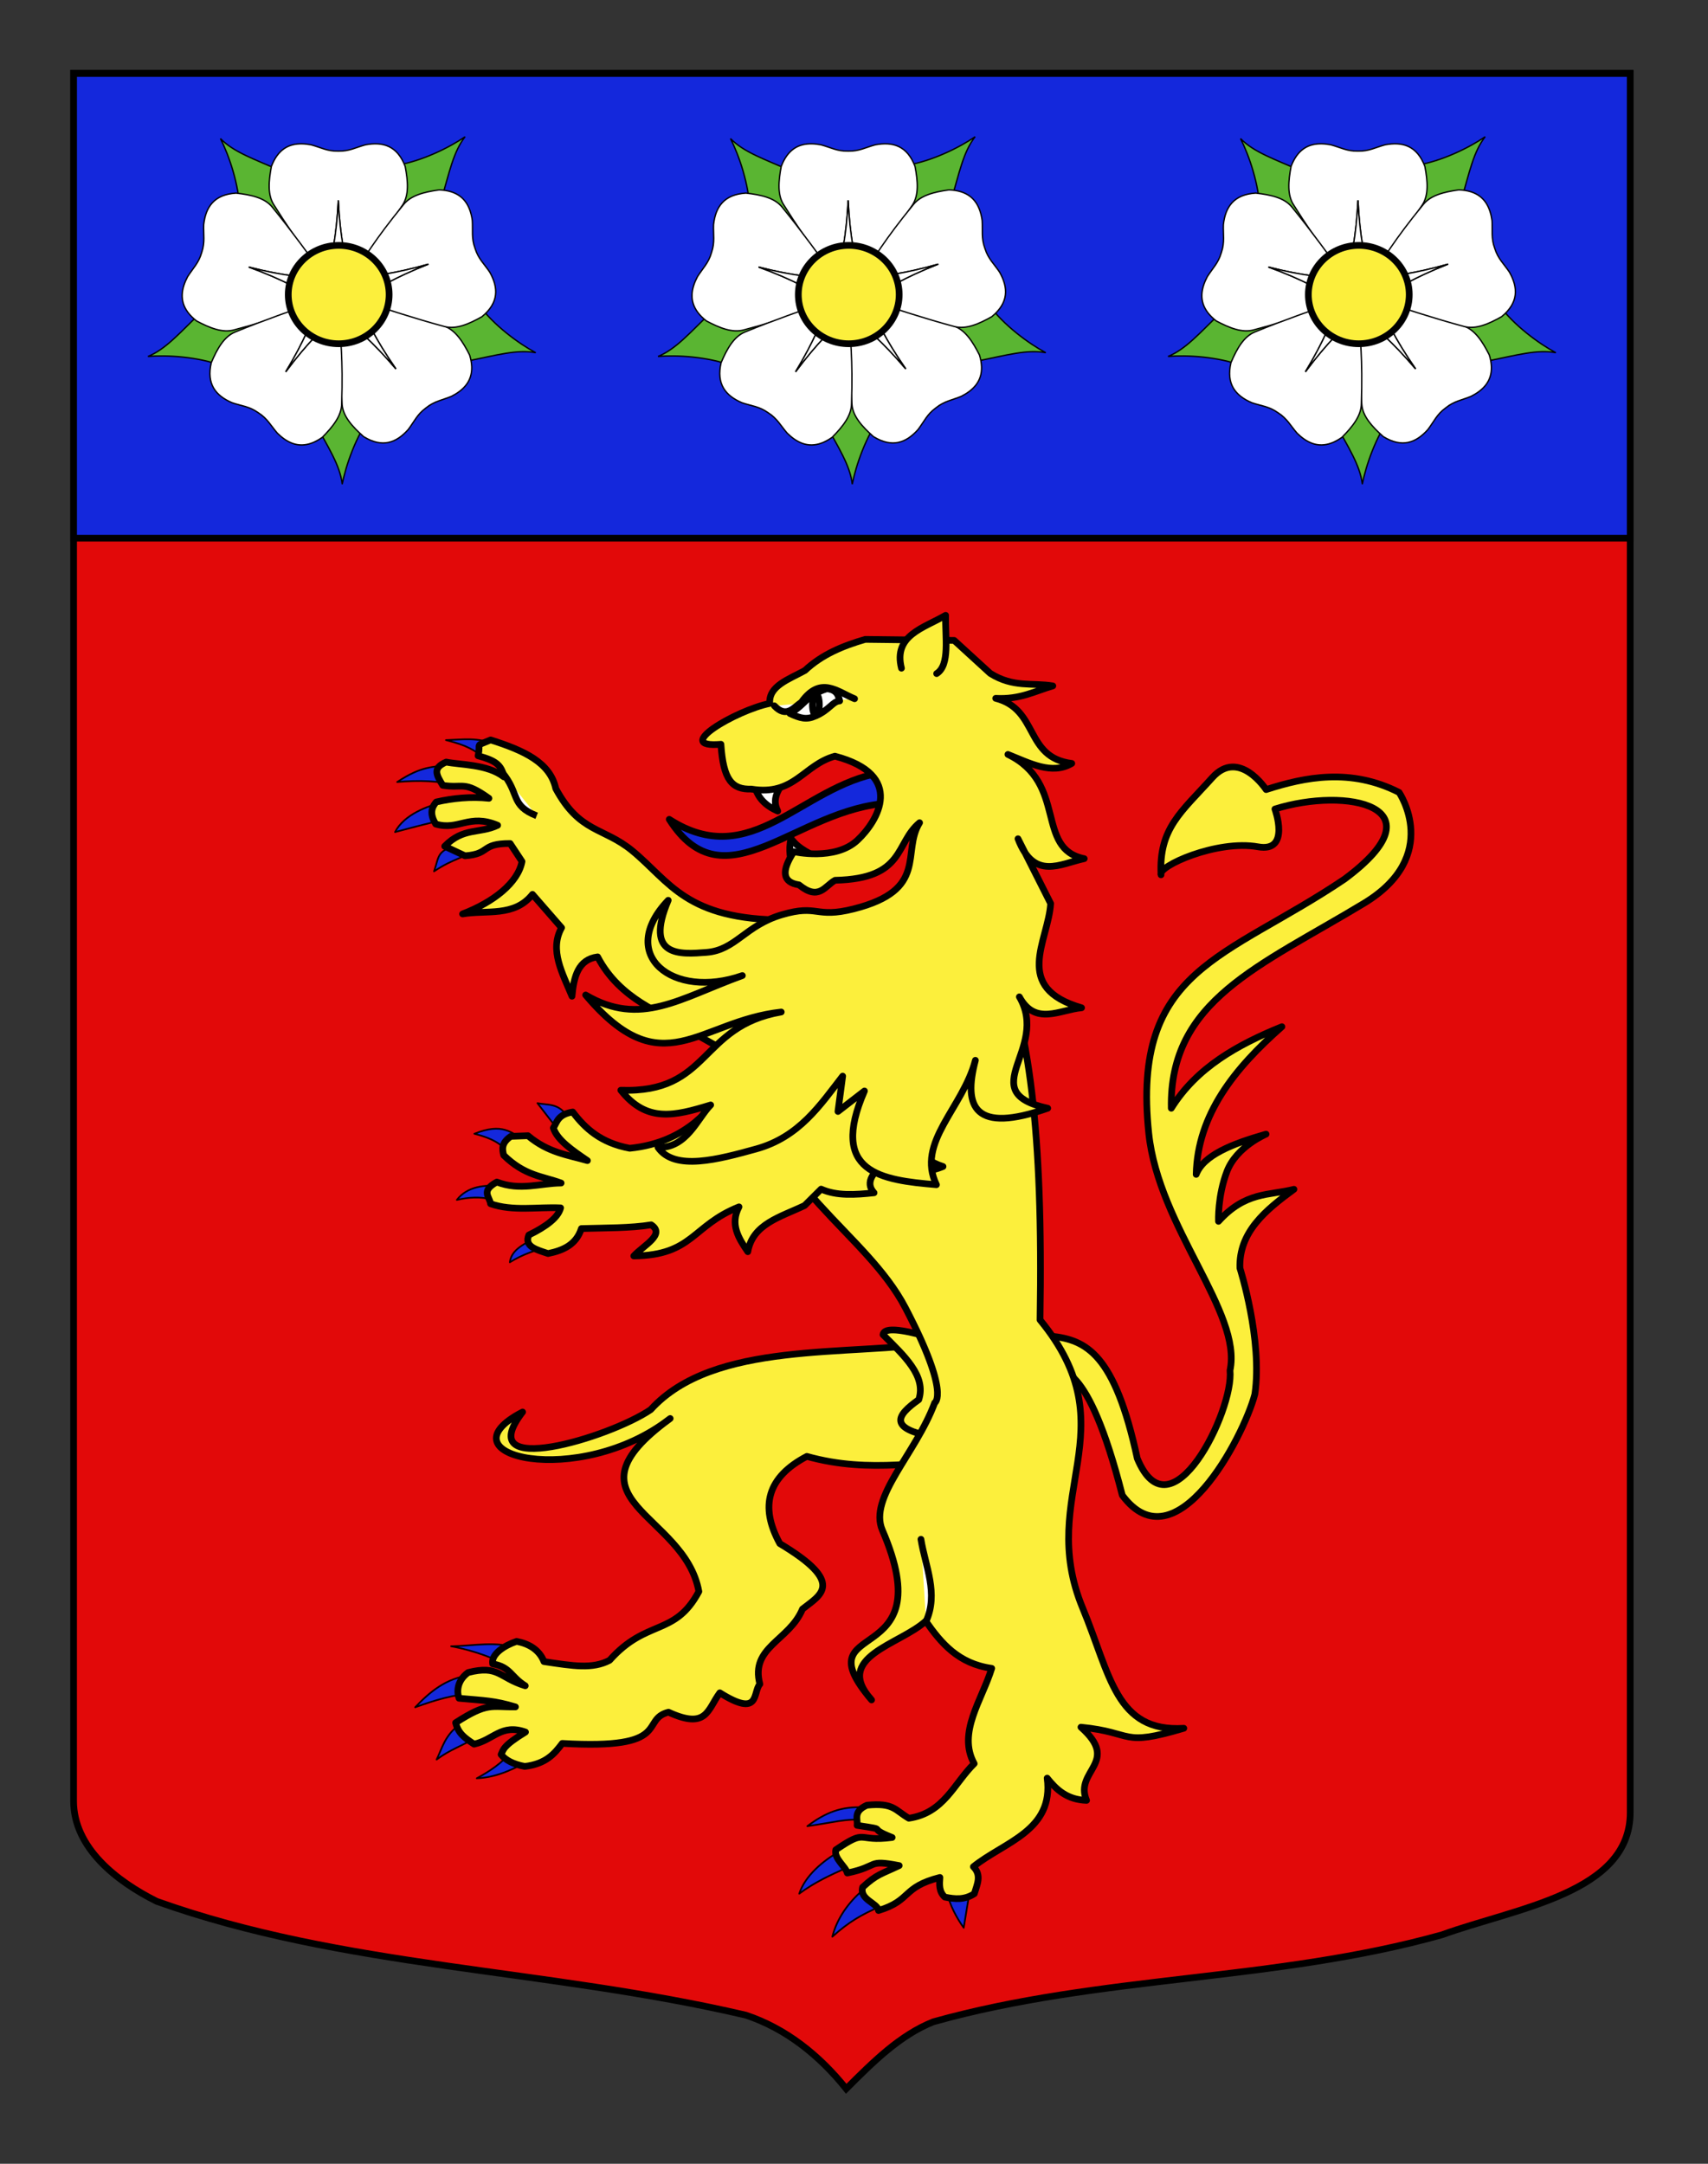 <?xml version="1.0" encoding="utf-8"?>
<!-- Generator: Adobe Illustrator 15.1.0, SVG Export Plug-In . SVG Version: 6.00 Build 0)  -->
<!DOCTYPE svg PUBLIC "-//W3C//DTD SVG 1.1//EN" "http://www.w3.org/Graphics/SVG/1.1/DTD/svg11.dtd">
<svg version="1.1" id="Layer_1" xmlns="http://www.w3.org/2000/svg" xmlns:xlink="http://www.w3.org/1999/xlink" x="0px" y="0px"
	 width="255.118px" height="323.148px" viewBox="0 0 255.118 323.148" enable-background="new 0 0 255.118 323.148"
	 xml:space="preserve">
<rect x="0" y="0" width="255.118" height="323.148" fill="#333333" stroke="none"/>
<g id="Calque_2">
	<path fill="#E20909" stroke="#000000" d="M10.994,10.948c78,0,154.504,0,232.504,0c0,135.583,0,149.083,0,259.753
		c0,12.043-17.101,14.25-28.102,18.25c-25,7-51,6-76,12.999c-5,2-9,6-13,10c-4-5-9-9-15-11c-30-6.999-60-6.999-88-16.999
		c-6-3-12.406-8-12.406-15C10.994,245.409,10.994,147.323,10.994,10.948z"/>
	<rect x="10.994" y="10.977" fill="#1428DC" stroke="#000000" width="232.504" height="69.396"/>
	<g>
		<g>
			<g id="g20172" transform="matrix(0.202,0,0,0.202,3.622,3.232)">
				<path id="path20174" fill="#5AB532" stroke="#000000" d="M1132.518,244.765c-12.042-6.396-31.124-20.116-42.489-35.813
					l-52.018,1.547l-5.289,16.152l47.889,24.568C1104.183,246.437,1118.754,242.188,1132.518,244.765z"/>
				<path id="path20176" fill="#5AB532" stroke="#000000" d="M989.41,341.979c2.562-13.396,10.036-35.673,21.682-51.167
					l-16.838-49.243l-16.993-0.285l-9.335,53.009C979.461,315.409,987.815,328.066,989.41,341.979z"/>
				<path id="path20178" fill="#5AB532" stroke="#000000" d="M845.762,247.549c13.589-1.156,37.06,0.034,55.117,7.063l42.871-29.509
					l-4.312-16.442l-53.56,5.323C868.667,230.793,858.723,242.256,845.762,247.549z"/>
				<path id="path20180" fill="#5AB532" stroke="#000000" d="M1080.277,85.085c-11.23,7.735-32.202,18.342-51.375,21.179
					l-22.606,46.874l11.888,12.144l43.886-31.167C1068.689,110.988,1071.643,96.103,1080.277,85.085z"/>
				<path id="path20182" fill="#5AB532" stroke="#000000" d="M899.356,86.449c6.198,12.154,13.971,34.324,14.276,53.705
					l43.509,28.557l13.599-10.201l-25.158-47.59C923.523,101.329,909.15,96.456,899.356,86.449z"/>
			</g>
			<g id="g20184" transform="matrix(0.202,0,0,0.202,3.622,3.232)">
				<g id="g20186" transform="matrix(0.32,0.947,-0.947,0.32,688.938,-180.564)">
					<g id="g20188">
						<path id="path20190" fill="#FFFFFF" stroke="#000000" d="M343.226-169.266c-3.191,9.173-1.568,18.081,8.697,26.514
							c9.687,5.462,19.184,9.6,27.788,7.272c33.023-7.845,45.972-13.502,64.352-19.753c-14.824-8.351-26.699-16.232-52.537-26.375
							c26.692,7.615,40.909,8.551,57.766,10.9c-12.863-18.446-25.549-37.066-39.183-54.736c-5.429-7.07-15.493-9.542-26.51-11.07
							c-16.339,0.587-22.708,9.697-24.538,22.663c-0.458,7.275,0.746,13.06-1.973,20.429l-0.003,0.009l-0.105,0.312l0,0
							c-2.307,7.507-6.776,11.386-10.825,17.448C344.951-173.511,343.961-171.381,343.226-169.266z"/>
						<path id="path20192" fill="#FFFFFF" stroke="#000000" d="M391.531-181.607c25.838,10.144,37.708,18.023,52.537,26.375
							c-0.07,0.027-0.141,0.054-0.21,0.077l0.339,0.099l5.228-15.471l-0.61-0.247C432.164-173.073,417.963-174.069,391.531-181.607z
							"/>
						<path id="path20194" fill="#FFFFFF" stroke="#000000" d="M414.596-53.238c7.818,5.754,16.81,6.838,27.898-0.484
							c8.073-7.641,14.834-15.496,15.154-24.4c2.254-33.872,0.67-47.909,0.126-67.321c-12.361,11.694-23.397,20.721-40.709,42.417
							c15.152-23.262,20.247-36.574,27.465-51.985c-21.419,6.847-42.956,13.47-63.869,21.284
							c-8.358,3.095-13.683,11.981-18.402,22.052c-4.254,15.79,2.559,24.562,14.412,30.139c6.819,2.579,12.702,3.138,18.931,7.917
							l0.014,0.005l0.267,0.192l-0.008,0.008c6.493,4.419,8.886,9.841,13.485,15.487C411.041-56.144,412.79-54.568,414.596-53.238z"
							/>
						<path id="path20196" fill="#FFFFFF" stroke="#000000" d="M417.064-103.025c17.317-21.694,28.352-30.718,40.709-42.417
							c0.004,0.078,0.01,0.151,0.01,0.228l0.192-0.297l-13.237-9.56l-0.418,0.512C437.203-139.339,432.068-126.062,417.064-103.025z
							"/>
						<path id="path20198" fill="#FFFFFF" stroke="#000000" d="M554.097-221.306c-3.061-9.214-9.777-15.285-23.057-15.715
							c-11.008,1.572-21.062,4.084-26.463,11.174c-21.394,26.348-28.215,38.725-38.981,54.881
							c16.845-2.417,31.068-3.403,57.728-11.112c-25.799,10.235-37.643,18.164-52.44,26.574
							c21.444,6.776,42.845,13.813,64.428,19.514c8.616,2.289,18.094-1.887,27.761-7.388c12.597-10.43,12.097-21.529,5.64-32.927
							c-4.068-6.039-8.55-9.9-10.886-17.395l-0.006-0.012l-0.1-0.309l-0.009-0.003c-2.745-7.357-1.571-13.155-2.052-20.431
							C555.312-216.885,554.802-219.18,554.097-221.306z"/>
						<path id="path20200" fill="#FFFFFF" stroke="#000000" d="M523.321-182.085c-26.661,7.714-40.88,8.701-57.725,11.118
							c0.042-0.062,0.078-0.126,0.125-0.188l-0.329,0.129l5.286,15.452l0.638-0.182
							C485.913-164.071,497.778-171.942,523.321-182.085z"/>
						<path id="path20202" fill="#FFFFFF" stroke="#000000" d="M546.232-87.436c7.761-5.828,11.392-14.128,7.569-26.855
							c-4.986-9.936-10.567-18.67-19.008-21.537c-31.78-11.902-45.682-14.435-64.421-19.507
							c7.64,15.206,13.099,28.364,28.888,51.196c-17.911-21.203-29.189-29.917-41.862-41.266
							c0.379,22.484,0.522,45.015,1.976,67.291c0.561,8.895,7.546,16.557,15.833,23.97c13.89,8.623,24.249,4.621,33.01-5.119
							c4.433-5.779,6.663-11.261,13.032-15.855l0.008-0.008l0.256-0.199l0.009,0.003c6.102-4.95,11.971-5.676,18.715-8.449
							C542.432-84.873,544.441-86.092,546.232-87.436z"/>
						<path id="path20204" fill="#FFFFFF" stroke="#000000" d="M499.26-104.139c-15.789-22.833-21.248-35.99-28.888-51.196
							c0.066,0.017,0.142,0.033,0.211,0.056l-0.23-0.271l-12.966,9.922l0.375,0.55C470.294-133.884,481.528-125.133,499.26-104.139z
							"/>
						<path id="path20206" fill="#FFFFFF" stroke="#000000" d="M430.432-271.486c-9.71-0.092-17.629,4.3-22.332,16.724
							c-2.073,10.924-2.95,21.252,2.003,28.656c18.003,28.77,27.503,39.226,39.306,54.645c3.17-16.723,6.833-30.493,8.17-58.219
							c1.337,27.727,4.997,41.496,8.17,58.219c13.362-18.086,26.94-36.068,39.319-54.644c4.962-7.407,4.073-17.734,2.001-28.65
							c-5.793-15.296-16.454-18.419-29.322-15.99c-7.037,1.888-12.135,4.881-19.988,4.667l-0.014-0.005l-0.327,0.002l0,0
							c-7.85,0.216-12.957-2.776-19.996-4.674C435.003-271.211,432.676-271.467,430.432-271.486z"/>
						<path id="path20208" fill="#FFFFFF" stroke="#000000" d="M457.583-229.679c-1.336,27.727-4.999,41.497-8.17,58.219
							c-0.046-0.062-0.094-0.114-0.14-0.175l0.025,0.35l16.323,0.004l0.039-0.66C462.511-188.446,458.909-202.221,457.583-229.679z"
							/>
					</g>
				</g>
			</g>
			<path id="path20210" fill="#FCEF3C" stroke="#000000" d="M210.493,43.995c0.002,4.056-3.371,7.343-7.533,7.343
				c-4.16,0-7.533-3.288-7.533-7.343c0-4.057,3.373-7.345,7.533-7.345C207.122,36.651,210.495,39.939,210.493,43.995L210.493,43.995
				z"/>
		</g>
		<g>
			<g id="g20172_1_" transform="matrix(0.202,0,0,0.202,3.622,3.232)">
				<path id="path20174_1_" fill="#5AB532" stroke="#000000" d="M755.369,244.765c-12.037-6.396-31.124-20.116-42.484-35.813
					l-52.018,1.547l-5.289,16.152l47.889,24.568C727.04,246.438,741.61,242.193,755.369,244.765z"/>
				<path id="path20176_1_" fill="#5AB532" stroke="#000000" d="M612.267,341.984c2.562-13.396,10.036-35.673,21.682-51.167
					l-16.838-49.243l-16.993-0.285l-9.335,53.009C602.318,315.41,610.671,328.066,612.267,341.984z"/>
				<path id="path20178_1_" fill="#5AB532" stroke="#000000" d="M468.618,247.55c13.589-1.156,37.06,0.034,55.117,7.063
					l42.871-29.509l-4.312-16.442l-53.56,5.323C491.523,230.794,481.579,242.256,468.618,247.55z"/>
				<path id="path20180_1_" fill="#5AB532" stroke="#000000" d="M703.129,85.086c-11.225,7.735-32.197,18.342-51.37,21.179
					l-22.605,46.874l11.883,12.144l43.886-31.167C691.546,110.993,694.495,96.108,703.129,85.086z"/>
				<path id="path20182_1_" fill="#5AB532" stroke="#000000" d="M522.212,86.449c6.198,12.154,13.971,34.324,14.276,53.705
					l43.509,28.557l13.599-10.201l-25.158-47.59C546.379,101.334,532.007,96.456,522.212,86.449z"/>
			</g>
			<g id="g20184_1_" transform="matrix(0.202,0,0,0.202,3.622,3.232)">
				<g id="g20186_1_" transform="matrix(0.32,0.947,-0.947,0.32,688.938,-180.564)">
					<g id="g20188_1_">
						<path id="path20190_1_" fill="#FFFFFF" stroke="#000000" d="M222.499,188.033c-3.192,9.173-1.568,18.08,8.697,26.514
							c9.687,5.462,19.183,9.6,27.788,7.271c33.023-7.845,45.972-13.502,64.352-19.753c-14.829-8.353-26.699-16.232-52.537-26.375
							c26.692,7.615,40.909,8.551,57.766,10.9c-12.863-18.445-25.55-37.061-39.182-54.741c-5.429-7.07-15.496-9.533-26.513-11.061
							c-16.337,0.583-22.705,9.688-24.538,22.663c-0.458,7.275,0.749,13.051-1.971,20.422l-0.005,0.014l-0.105,0.312l0,0
							c-2.307,7.507-6.776,11.386-10.825,17.448C224.229,183.79,223.234,185.919,222.499,188.033z"/>
						<path id="path20192_1_" fill="#FFFFFF" stroke="#000000" d="M270.804,175.692c25.838,10.144,37.708,18.023,52.537,26.375
							c-0.075,0.026-0.141,0.054-0.21,0.077l0.339,0.099l5.228-15.471l-0.61-0.247C311.437,184.227,297.236,183.23,270.804,175.692z
							"/>
						<path id="path20194_1_" fill="#FFFFFF" stroke="#000000" d="M293.869,304.061c7.818,5.754,16.81,6.838,27.898-0.484
							c8.077-7.64,14.834-15.496,15.154-24.4c2.254-33.871,0.67-47.909,0.126-67.323c-12.358,11.7-23.393,20.723-40.709,42.417
							c15.151-23.26,20.246-36.572,27.464-51.983c-21.417,6.842-42.955,13.468-63.868,21.279
							c-8.358,3.095-13.684,11.986-18.399,22.058c-4.258,15.789,2.556,24.559,14.408,30.138c6.814,2.578,12.701,3.141,18.931,7.915
							l0.012,0.009l0.268,0.188l-0.002,0.007c6.493,4.419,8.882,9.839,13.479,15.49
							C290.319,301.157,292.063,302.731,293.869,304.061z"/>
						<path id="path20196_1_" fill="#FFFFFF" stroke="#000000" d="M296.337,254.275c17.317-21.694,28.352-30.718,40.709-42.417
							c0.004,0.078,0.01,0.151,0.01,0.228l0.192-0.295l-13.238-9.558l-0.418,0.512C316.48,217.961,311.341,231.238,296.337,254.275z
							"/>
						<path id="path20198_1_" fill="#FFFFFF" stroke="#000000" d="M433.37,135.993c-3.063-9.21-9.777-15.285-23.058-15.711
							c-11.006,1.568-21.06,4.08-26.463,11.174c-21.395,26.348-28.213,38.72-38.979,54.876c16.849-2.415,31.066-3.398,57.729-11.116
							c-25.802,10.244-37.642,18.164-52.436,26.576c21.438,6.779,42.841,13.812,64.428,19.514c8.61,2.292,18.095-1.887,27.761-7.388
							c12.589-10.422,12.094-21.52,5.637-32.917c-4.069-6.049-8.554-9.902-10.885-17.395l-0.008-0.023l-0.107-0.302l0,0
							c-2.749-7.358-1.568-13.164-2.052-20.431C434.585,140.415,434.075,138.119,433.37,135.993z"/>
						<path id="path20200_1_" fill="#FFFFFF" stroke="#000000" d="M402.599,175.216c-26.663,7.718-40.88,8.701-57.729,11.116
							c0.046-0.061,0.083-0.125,0.125-0.188l-0.328,0.124l5.285,15.454l0.637-0.18C365.186,193.228,377.045,185.36,402.599,175.216z
							"/>
						<path id="path20202_1_" fill="#FFFFFF" stroke="#000000" d="M425.51,269.865c7.761-5.828,11.388-14.13,7.569-26.856
							c-4.986-9.936-10.567-18.67-19.008-21.537c-31.783-11.908-45.682-14.435-64.425-19.508
							c7.644,15.207,13.103,28.365,28.892,51.198c-17.911-21.203-29.189-29.917-41.866-41.268
							c0.383,22.485,0.527,45.017,1.981,67.293c0.562,8.893,7.542,16.553,15.829,23.969c13.89,8.623,24.254,4.623,33.01-5.119
							c4.44-5.784,6.663-11.261,13.032-15.855l0.012-0.006l0.261-0.198l0,0c6.102-4.95,11.975-5.675,18.719-8.448
							C421.705,272.427,423.714,271.207,425.51,269.865z"/>
						<path id="path20204_1_" fill="#FFFFFF" stroke="#000000" d="M378.538,253.162c-15.789-22.833-21.248-35.99-28.892-51.198
							c0.07,0.019,0.142,0.033,0.215,0.057l-0.23-0.272l-12.967,9.922l0.371,0.549C349.567,223.416,360.801,232.166,378.538,253.162
							z"/>
						<path id="path20206_1_" fill="#FFFFFF" stroke="#000000" d="M309.703,85.818c-9.704-0.095-17.629,4.3-22.332,16.724
							c-2.073,10.924-2.95,21.252,2.005,28.651c18.007,28.772,27.507,39.228,39.306,54.645c3.173-16.716,6.838-30.491,8.174-58.217
							c1.336,27.731,4.996,41.501,8.17,58.219c13.356-18.083,26.935-36.07,39.319-54.644c4.958-7.408,4.072-17.729,1.998-28.656
							c-5.791-15.285-16.452-18.408-29.322-15.99c-7.04,1.897-12.139,4.89-19.988,4.667l-0.017,0.005l-0.327,0.002l0,0
							c-7.85,0.216-12.957-2.776-19.996-4.674C314.281,86.089,311.949,85.832,309.703,85.818z"/>
						<path id="path20208_1_" fill="#FFFFFF" stroke="#000000" d="M336.856,127.621c-1.336,27.726-5.001,41.501-8.17,58.219
							c-0.046-0.061-0.094-0.113-0.14-0.175l0.025,0.35l16.323,0.004l0.039-0.66C341.784,168.854,338.18,155.083,336.856,127.621z"
							/>
					</g>
				</g>
			</g>
			<path id="path20210_1_" fill="#FCEF3C" stroke="#000000" d="M134.307,43.995c0.002,4.056-3.371,7.343-7.532,7.343
				s-7.534-3.288-7.533-7.343c-0.001-4.057,3.372-7.345,7.533-7.345C130.936,36.65,134.309,39.939,134.307,43.995L134.307,43.995z"
				/>
		</g>
		<g>
			<g id="g20172_2_" transform="matrix(0.202,0,0,0.202,3.622,3.232)">
				<path id="path20174_2_" fill="#5AB532" stroke="#000000" d="M378.225,244.77c-12.038-6.396-31.124-20.116-42.484-35.813
					l-52.018,1.547l-5.289,16.147l47.889,24.573C349.896,246.438,364.466,242.193,378.225,244.77z"/>
				<path id="path20176_2_" fill="#5AB532" stroke="#000000" d="M235.12,341.984c2.562-13.396,10.036-35.673,21.685-51.167
					l-16.84-49.243l-16.993-0.285l-9.335,53.009C225.171,315.41,233.525,328.071,235.12,341.984z"/>
				<path id="path20178_2_" fill="#5AB532" stroke="#000000" d="M91.472,247.55c13.589-1.156,37.06,0.034,55.117,7.063
					l42.871-29.509l-4.312-16.442l-53.56,5.323C114.377,230.794,104.433,242.261,91.472,247.55z"/>
				<path id="path20180_2_" fill="#5AB532" stroke="#000000" d="M325.985,85.086c-11.225,7.735-32.197,18.342-51.37,21.179
					l-22.606,46.874l11.883,12.144l43.886-31.167C314.402,110.993,317.351,96.108,325.985,85.086z"/>
				<path id="path20182_2_" fill="#5AB532" stroke="#000000" d="M145.066,86.454c6.198,12.149,13.971,34.324,14.276,53.705
					l43.509,28.552l13.599-10.196l-25.158-47.59C169.233,101.334,154.86,96.461,145.066,86.454z"/>
			</g>
			<g id="g20184_2_" transform="matrix(0.202,0,0,0.202,3.622,3.232)">
				<g id="g20186_2_" transform="matrix(0.32,0.947,-0.947,0.32,688.938,-180.564)">
					<g id="g20188_2_">
						<path id="path20190_2_" fill="#FFFFFF" stroke="#000000" d="M101.771,545.335c-3.191,9.171-1.568,18.08,8.697,26.514
							c9.688,5.46,19.189,9.599,27.792,7.273c33.019-7.849,45.972-13.502,64.352-19.753c-14.833-8.354-26.704-16.233-52.537-26.375
							c26.692,7.615,40.909,8.551,57.765,10.902c-12.866-18.449-25.549-37.066-39.181-54.743
							c-5.433-7.071-15.496-9.535-26.517-11.062c-16.333,0.584-22.705,9.688-24.538,22.663c-0.457,7.273,0.749,13.051-1.971,20.422
							l-0.005,0.014l-0.105,0.312l0,0c-2.307,7.508-6.776,11.386-10.825,17.448C103.501,541.092,102.511,543.219,101.771,545.335z"
							/>
						<path id="path20192_2_" fill="#FFFFFF" stroke="#000000" d="M150.076,532.993c25.838,10.144,37.704,18.021,52.537,26.375
							c-0.075,0.026-0.145,0.051-0.214,0.076l0.34,0.097l5.231-15.467l-0.61-0.25C190.71,541.528,176.508,540.531,150.076,532.993z"
							/>
						<path id="path20194_2_" fill="#FFFFFF" stroke="#000000" d="M173.141,661.363c7.818,5.754,16.81,6.838,27.898-0.484
							c8.077-7.64,14.834-15.496,15.154-24.4c2.25-33.873,0.67-47.909,0.126-67.323c-12.362,11.698-23.398,20.724-40.709,42.417
							c15.147-23.262,20.245-36.57,27.463-51.981c-21.417,6.84-42.953,13.463-63.872,21.275c-8.354,3.097-13.68,11.988-18.394,22.06
							c-4.263,15.787,2.557,24.554,14.408,30.138c6.814,2.578,12.701,3.141,18.931,7.915l0.012,0.009l0.268,0.188l-0.002,0.005
							c6.492,4.421,8.882,9.839,13.478,15.492C169.591,658.459,171.335,660.033,173.141,661.363z"/>
						<path id="path20196_2_" fill="#FFFFFF" stroke="#000000" d="M175.609,611.576c17.317-21.694,28.352-30.718,40.709-42.417
							c0.004,0.078,0.01,0.151,0.01,0.228l0.192-0.297l-13.237-9.56l-0.418,0.512C195.752,575.263,190.614,588.539,175.609,611.576z
							"/>
						<path id="path20198_2_" fill="#FFFFFF" stroke="#000000" d="M312.643,493.292c-3.063-9.21-9.777-15.285-23.058-15.711
							c-11.006,1.568-21.06,4.08-26.463,11.174c-21.395,26.348-28.213,38.72-38.98,54.879c16.85-2.417,31.067-3.4,57.73-11.119
							c-25.802,10.244-37.643,18.166-52.437,26.578c21.438,6.779,42.841,13.812,64.424,19.513c8.615,2.293,18.099-1.886,27.761-7.39
							c12.594-10.421,12.094-21.52,5.637-32.917c-4.065-6.048-8.554-9.902-10.881-17.393l-0.012-0.025l-0.107-0.302l0,0
							c-2.745-7.357-1.568-13.165-2.047-20.43C313.859,497.712,313.348,495.418,312.643,493.292z"/>
						<path id="path20200_2_" fill="#FFFFFF" stroke="#000000" d="M281.872,532.515c-26.663,7.718-40.88,8.701-57.73,11.119
							c0.046-0.061,0.083-0.125,0.125-0.188l-0.329,0.129l5.287,15.449l0.637-0.178C244.458,550.53,256.322,542.661,281.872,532.515
							z"/>
						<path id="path20202_2_" fill="#FFFFFF" stroke="#000000" d="M304.782,627.166c7.761-5.828,11.388-14.13,7.569-26.856
							c-4.986-9.936-10.567-18.67-19.008-21.537c-31.783-11.908-45.682-14.435-64.425-19.508
							c7.644,15.207,13.103,28.365,28.892,51.198c-17.911-21.205-29.189-29.917-41.866-41.268
							c0.383,22.485,0.527,45.017,1.982,67.29c0.561,8.895,7.542,16.553,15.829,23.969c13.89,8.625,24.253,4.625,33.01-5.117
							c4.439-5.782,6.663-11.261,13.032-15.855l0.012-0.006l0.261-0.198l0,0c6.103-4.954,11.975-5.675,18.719-8.448
							C300.977,629.728,302.986,628.509,304.782,627.166z"/>
						<path id="path20204_2_" fill="#FFFFFF" stroke="#000000" d="M257.81,610.463c-15.789-22.833-21.248-35.99-28.892-51.198
							c0.07,0.019,0.142,0.033,0.215,0.057l-0.229-0.274l-12.966,9.922l0.37,0.551C228.839,580.717,240.073,589.468,257.81,610.463z
							"/>
						<path id="path20206_2_" fill="#FFFFFF" stroke="#000000" d="M188.976,443.117c-9.704-0.095-17.629,4.3-22.332,16.724
							c-2.073,10.924-2.95,21.252,2.005,28.651c18.007,28.772,27.507,39.228,39.31,54.649c3.17-16.72,6.834-30.495,8.17-58.221
							c1.336,27.731,4.996,41.501,8.169,58.221c13.357-18.085,26.936-36.072,39.32-54.646c4.958-7.408,4.072-17.729,1.998-28.656
							c-5.791-15.286-16.452-18.408-29.322-15.99c-7.04,1.897-12.139,4.892-19.989,4.669l-0.017,0.005l-0.327,0.002l0,0
							c-7.85,0.216-12.957-2.776-19.996-4.674C193.554,443.388,191.222,443.131,188.976,443.117z"/>
						<path id="path20208_2_" fill="#FFFFFF" stroke="#000000" d="M216.129,484.92c-1.337,27.727-5.001,41.501-8.17,58.221
							c-0.045-0.064-0.093-0.116-0.14-0.175l0.025,0.348l16.322,0.006l0.039-0.66C221.057,526.153,217.453,512.382,216.129,484.92z"
							/>
					</g>
				</g>
			</g>
			<path id="path20210_2_" fill="#FCEF3C" stroke="#000000" d="M58.123,43.996c0.002,4.056-3.371,7.343-7.533,7.343
				c-4.161,0-7.534-3.288-7.533-7.343c-0.001-4.057,3.372-7.345,7.533-7.345C54.751,36.651,58.125,39.939,58.123,43.996
				L58.123,43.996z"/>
		</g>
	</g>
	<g id="Lion_rampant">
		<path id="Queue" fill="#FCEF3C" stroke="#000000" stroke-linecap="round" stroke-linejoin="round" d="M157.338,204.729
			c0.879-0.143,5.074-1.864,10.293,18.576c7.979,10.742,18.111-8.664,19.801-15.08c1.193-8.085-2.229-18.838-2.229-18.838
			c-0.183-5.363,3.797-8.646,8.07-11.772c-3.691,0.945-7.236,0.312-11.271,4.787c0,0-0.16-3.753,1.271-7.472
			c1.436-3.723,5.834-5.551,5.834-5.551c-5.029,1.438-9.35,3.13-10.439,6.01c0.205-8.946,5.713-15.812,12.806-22.055
			c-6.668,2.708-12.742,6.106-16.524,12.178c-0.324-16.122,13.187-21.182,28.776-30.607c11.705-7.077,5.252-16.562,5.252-16.562
			c-7.228-3.675-14.054-2.301-19.86-0.422c0,0-4.058-6.217-8.043-1.782c-4.623,5.142-8,7.554-7.656,14.512
			c-0.619-1.256,8.367-5.283,14.481-4.185c4.929,0.892,2.529-5.64,2.529-5.64c10.639-3.351,25.139-0.456,10.392,10.472
			c-17.715,11.946-31.83,13.263-29.234,37.971c1.475,14.028,13.988,26.759,12.137,35.396c0.611,5.928-8.834,25.262-13.852,13.146
			c-3.373-15.604-7.593-17.729-12.951-18.272L157.338,204.729z"/>
		<g id="Griffes_ant_droit">
			<path id="path3249" fill="#1428DC" stroke="#000000" stroke-width="0.25" stroke-linecap="round" stroke-linejoin="round" d="
				M66.289,119.775c-2.354,0.555-5.938,1.858-7.282,4.493c3.078-0.812,5.519-1.498,7.692-1.851L66.289,119.775z"/>
			<path id="path3247" fill="#1428DC" stroke="#000000" stroke-width="0.25" stroke-linecap="round" stroke-linejoin="round" d="
				M67.029,114.206c-2.384,0.404-4.033,0.142-7.707,2.587c3.181-0.292,6.538-0.207,8.57,0.57L67.029,114.206z"/>
			<path id="path3245" fill="#1428DC" stroke="#000000" stroke-width="0.25" stroke-linecap="round" stroke-linejoin="round" d="
				M73.73,111.177c-2.164-1.1-4.68-0.72-7.121-0.646c3.26,0.815,4.125,1.472,5.884,2.704L73.73,111.177z"/>
			<path id="path4220" fill="#1428DC" stroke="#000000" stroke-width="0.25" stroke-linecap="round" stroke-linejoin="round" d="
				M68.309,126.181c-3.12,0.952-2.676,1.63-3.479,3.956c2.982-2.021,4.811-2.045,6.077-3.298L68.309,126.181z"/>
		</g>
		<path id="path3243" fill="#FCEF3C" stroke="#000000" stroke-linecap="round" stroke-linejoin="round" d="M83.014,117.772
			c3.593,6.652,7.098,5.728,11.42,9.277c5.641,4.634,8.009,10.344,22.874,10.344l-4.072,22.329l-11.759-6.645
			c-2.379-1.842-8.805-3.656-12.21-10.17c-2.893,0.376-3.562,2.932-3.832,5.875c-1.41-3.435-3.41-6.888-1.556-10.229l-4.343-4.981
			c-2.72,3.418-6.849,2.301-10.441,2.921c4.618-1.764,8.284-4.655,8.874-7.836l-1.773-2.683c-4.502-0.008-2.851,1.552-6.736,1.838
			l-3.04-1.424c2.787-2.863,5.203-1.841,7.909-3.134c-4.283-1.8-5.822,0.846-9.256-0.188c-0.8-1.351-0.761-2.312,0.091-3.293
			c2.373-0.55,5.19-0.84,7.866-0.546c-3.786-2.71-3.799-1.447-6.894-1.938c-1.003-1.606-1.531-2.604,0.509-3.477
			c2.04,0.431,6.136,0.29,8.61,2.209c-0.327-1.864-1.405-2.481-3.848-3.146c0.484-2.065-0.625-1.312,1.878-2.369
			C78.32,112.099,82.179,113.893,83.014,117.772z"/>
		<g id="Griffes_post_droit">
			<path id="path3534" fill="#1428DC" stroke="#000000" stroke-width="0.25" stroke-linecap="round" stroke-linejoin="round" d="
				M76.332,261.514c-1.076,1.679-3.421,3.146-5.119,4.068c3.279-0.128,6.12-1.701,8.176-2.871L76.332,261.514z"/>
			<path id="path3532" fill="#1428DC" stroke="#000000" stroke-width="0.25" stroke-linecap="round" stroke-linejoin="round" d="
				M68.871,257.44c-2.371,1.457-2.904,3.84-3.659,5.347c2.009-1.502,3.647-1.957,5.697-3.203L68.871,257.44z"/>
			<path id="path3530" fill="#1428DC" stroke="#000000" stroke-width="0.25" stroke-linecap="round" stroke-linejoin="round" d="
				M70.388,250.194c-3.709,0.3-6.345,2.64-8.376,4.781c3.058-1.104,5.731-1.895,8.627-2.07
				C72.618,251.955,70.295,250.46,70.388,250.194z"/>
			<path id="path3528" fill="#1428DC" stroke="#000000" stroke-width="0.25" stroke-linecap="round" stroke-linejoin="round" d="
				M77.418,246.206c-3.329-1.189-6.561-0.396-10.037-0.343c3.691,0.679,6.596,1.891,9.316,3.229L77.418,246.206z"/>
		</g>
		<path id="path3524" fill="#FCEF3C" stroke="#000000" stroke-linecap="round" stroke-linejoin="round" d="M140.681,200.434
			c-14.035,2.191-34.038-0.322-43.491,10.09c-6.124,4.185-26.947,10.465-19.132,0.354c-12.753,6.615,8.486,11.543,22.045,0.969
			c-16.851,12.275,2.152,13.996,4.283,25.838c-3.613,6.767-7.775,4.025-13.336,10.274c-2.561,1.332-5.36,0.859-9.802,0.193
			c-0.736-1.852-2.354-2.688-4.084-3.019c-1.783,0.592-3.839,1.894-3.579,3.355c2.709,0.49,2.669,1.911,4.871,3.277
			c-3.927-1.201-3.958-3.146-8.538-1.979c-1.79,1.312-1.653,3.065-1.354,3.846c3.904,0.354,5.23,0.331,8.427,1.287
			c-3.633,0.063-4.101-0.755-8.938,2.364c0.42,1.596,1.271,2.214,2.756,3.197c2.917-0.633,4.059-3.086,7.68-1.805
			c-3.387,2.074-3.296,2.619-3.643,3.357c0.651,0.819,1.765,1.442,3.533,1.775c3.18-0.381,4.436-1.883,5.603-3.437
			c16.616,0.975,11.535-3.562,15.866-4.662c5.764,2.634,5.81-0.377,7.668-2.893c6.088,3.812,4.89-0.078,5.983-1.3
			c-1.473-5.562,4.407-6.47,6.363-11.209c2.652-2.105,6.538-3.838-3.38-9.773c-3.079-5.595-1.821-9.964,4.034-13.028
			c9.697,2.701,17.402,0.465,26.104,0.696L140.681,200.434z"/>
		<path id="Sexe" fill="#FCEF3C" stroke="#000000" stroke-linecap="round" stroke-linejoin="round" d="M131.895,199.33
			c3.093,3.092,6.507,6.146,5.338,9.701c-3.236,2.304-5.001,4.474,3.229,5.721l3.166-8.104l-6.459-7.394
			C133.395,198.308,131.995,198.507,131.895,199.33z"/>
		<g id="Griffes_post_gauche">
			<path id="path3536" fill="#1428DC" stroke="#000000" stroke-width="0.25" stroke-linecap="round" stroke-linejoin="round" d="
				M129.104,269.919c-3.517-0.191-5.88,0.832-8.517,2.812c4.055-0.577,5.675-1.134,8.436-0.95L129.104,269.919z"/>
			<path id="path3538" fill="#1428DC" stroke="#000000" stroke-width="0.25" stroke-linecap="round" stroke-linejoin="round" d="
				M125.264,276.571c-2.331,1.343-4.996,3.535-5.887,6.244c2.379-1.772,4.836-2.856,7.051-3.854L125.264,276.571z"/>
			<path id="path3540" fill="#1428DC" stroke="#000000" stroke-width="0.25" stroke-linecap="round" stroke-linejoin="round" d="
				M128.959,282.209c-2.272,1.911-3.976,4.377-4.632,7.028c2.397-2.183,4.507-3.389,7.14-4.501L128.959,282.209z"/>
			<path id="path3542" fill="#1428DC" stroke="#000000" stroke-width="0.25" stroke-linecap="round" stroke-linejoin="round" d="
				M141.573,282.927c0.237,1.465,1.336,3.55,2.374,4.979l0.858-5.279L141.573,282.927z"/>
		</g>
		<path id="path3453" fill="#FCEF3C" stroke="#000000" stroke-linecap="round" stroke-linejoin="round" d="M110.426,158.647
			c4.637,18.976,18.881,25.328,24.819,36.688c6.785,12.979,4.366,14.17,4.366,14.17c-2.833,7.654-9.925,14.139-7.817,19.016
			c9.188,21.29-12.25,12.813-1.611,25.355c-5.801-6.438,4.16-8.203,8.089-11.771c2.312,3.301,4.871,6.357,9.856,7.055
			c-1.467,4.763-5.153,9.607-2.617,14.228c-3.018,2.951-4.51,7.396-9.766,8.158c-2.082-1.217-2.271-2.347-6.248-1.947
			c-2.144,0.938-1.332,2.145-1.477,3.008c5.154,0.786,1.059,0.184,5.238,1.812c-5.424,0.722-3.616-1.428-8.418,1.842
			c-0.308,1.324,1.475,2.475,1.715,3.465c4.92-1.021,2.797-2.062,7.754-1.108c-2.688,1.282-3.336,1.268-5.462,3.235
			c-0.503,1.86,2.255,2.357,2.37,3.473c5-1.516,3.449-3.479,9.172-4.938c-0.072,1.055-0.166,2.109,0.74,2.936
			c1.518,0.312,2.936,0.445,4.404-0.51c0.398-1.36,1.147-2.734-0.142-4.029c4.616-3.719,12.065-5.361,11.021-13.231
			c1.379,1.729,2.975,3.225,5.883,3.326c-1.885-4.479,5.121-5.64-0.836-10.932c8.135,0.805,5.812,2.999,15.365,0.161
			c-10.197,0.644-10.974-8.002-15.105-17.94c-7.092-17.062,7.179-26.543-6.372-43.05c0.479-28.588-1.638-43.474-6.345-55.76
			L110.426,158.647z"/>
		<g id="Griffes_ant_gauche">
			<path id="path2264" fill="#1428DC" stroke="#000000" stroke-width="0.25" stroke-linecap="round" stroke-linejoin="round" d="
				M84.717,166.694c-1.317-1.998-2.923-1.621-4.442-1.943l2.913,3.771L84.717,166.694z"/>
			<path id="path2266" fill="#1428DC" stroke="#000000" stroke-width="0.25" stroke-linecap="round" stroke-linejoin="round" d="
				M78.347,170.223c-2.041-1.043-3.228-2.604-7.496-0.902c3.262,0.833,4.179,1.755,5.447,3.17L78.347,170.223z"/>
			<path id="path2268" fill="#1428DC" stroke="#000000" stroke-width="0.25" stroke-linecap="round" stroke-linejoin="round" d="
				M74.876,177.181c-2.414-0.312-5.102,0.004-6.639,2.019c1.761-0.397,3.536-0.528,5.329-0.031L74.876,177.181z"/>
			<path id="path2270" fill="#1428DC" stroke="#000000" stroke-width="0.25" stroke-linecap="round" stroke-linejoin="round" d="
				M79.543,185.1c-1.616,0.855-3.196,1.731-3.389,3.418c1.889-1.188,4.001-1.898,6.198-2.427L79.543,185.1z"/>
		</g>
		<path id="path2262" fill="#FCEF3C" stroke="#000000" stroke-linecap="round" stroke-linejoin="round" d="M85.546,166.073
			c-2.206,0.354-2.317,1.45-2.894,2.386c0.589,1.812,2.845,3.34,5.087,4.871c-2.945-0.855-5.871-1.177-8.879-3.718l-2.555,0.097
			c-1.423,0.979-1.318,1.903-1.066,2.821c3.136,3.076,5.777,3.123,8.574,4.15c-3.178,0.031-6.114,1.197-9.6-0.148
			c-2.466,1.332-1.063,2.21-0.942,3.239c3.285,1.166,6.967,0.461,10.467,0.62c-0.362,1.428-2.114,2.77-4.75,4.056
			c-0.74,1.745,1.188,2.194,2.872,2.763c2.255-0.458,4.207-1.318,4.978-3.729c3.591-0.103,7.379-0.058,10.427-0.559
			c2.181,1.438-1.159,3.079-2.598,4.65c8.852-0.1,8.675-4.526,15.716-7.331c-1.364,2.586-0.092,4.653,1.315,6.696
			c0.728-4.163,4.874-5.171,8.482-6.896l2.466-2.453c2.312,1.042,5.089,0.855,7.909,0.553c-1.445-1.578-0.143-3.26,2.373-4.981
			c3.753,2.235,5.969,1.861,7.926,1.055c-8.174-2.632-2.311-10.716-2.529-16.438l-12.3-9.661l-22.296,19.556
			c-2.156,1.717-5.189,3.366-9.666,3.818C89.73,170.682,87.408,168.53,85.546,166.073z"/>
		<g id="Tete" transform="matrix(0.984,-0.176,0.176,0.984,-23.517,33.088)">
			<path id="path2476" fill="#FFFFFF" stroke="#000000" stroke-linecap="round" stroke-linejoin="round" d="M122.528,119.989
				c0.244-1.436-0.008-2.454,0.742-4.321c0.923,1.94,2.669,2.822,4.075,4.141"/>
			<path id="Langue" fill="#1428DC" stroke="#000000" stroke-linecap="round" stroke-linejoin="round" d="M138.225,108.375
				c-12.111-0.092-21.659,11.223-32.353,1.291c5.885,14.383,18.994,1.676,32.852,3.412L138.225,108.375z"/>
			<path id="path2474" fill="#FFFFFF" stroke="#000000" stroke-linecap="round" stroke-linejoin="round" d="M119.329,106.991
				c0.082,1.797,1.054,3.206,2.723,4.311c-0.708-2.306,1.175-3.496,2.375-4.979"/>
			<path id="Contour" fill="#FCEF3C" stroke="#000000" stroke-linecap="round" stroke-linejoin="round" d="M124.625,151.993
				l-1.62,5.074l4.437-2.316c-7.408,11.126,0.126,13.538,8.12,15.68c-1.909-6.779,5.915-10.572,9.002-17.273
				c-3.074,6.605-2.041,10.808,9.379,8.953c-10.645-4.405,1.909-8.624-1.241-17.129c1.573,4.733,5.606,2.963,8.862,3.246
				c-9.71-4.802-3.135-10.643-1.804-16.152l-3.101-10.378c1.26,6.602,5.545,4.789,9.22,4.668
				c-6.993-2.757-0.439-11.511-8.484-17.336c2.975,1.846,5.906,4.207,9.157,3.001c-6.815-2.118-3.397-8.81-9.479-11.574
				c3.559,0.836,5.948-0.03,8.732-0.324c-2.953-1.049-5.858-0.749-8.878-3.49l-4.433-5.794l-13.06-2.494
				c-3.414,0.363-6.729,1.063-9.688,2.986c-2.591,0.881-5.788,1.321-6.033,3.921c-5.213,0.128-15.718,4.033-8.264,4.723
				c-0.597,5.31,0.451,6.975,3.289,7.388c6.147,2.176,8.302-2.19,13.165-2.638c9.955,4.611,4.617,10.679,1.09,12.962
				c-3.838,2.478-9.648,0.005-9.648,0.005c-2.419,2.553-2.454,4.224-0.115,5.011c2.525,2.941,3.786,0.82,5.439,0.278
				c10.401,1.623,9.745-3.872,13.936-6.243c-3.491,3.881-0.337,10.124-11.953,10.94c-5.996,0.423-5.036-1.661-10.741-1.03
				c-5.705,0.63-7.711,3.992-12.077,3.554c-3.906-0.395-9.307-0.905-4.243-8.668c-9.081,6.626-1.974,14.78,8.927,13.022
				c-9.814,1.68-16.297,4.946-23.564-1.265c8.948,15.491,15.841,6.8,28.323,7.647c-12.505-0.075-12.532,10.116-25.654,7.281
				c2.946,5.496,7.198,5.209,12.83,4.532c-2.312,1.625-4.649,5.749-8.865,4.862c1.817,3.959,8.587,3.343,14.426,2.803
				C116.661,159.795,120.558,155.652,124.625,151.993z"/>
			<path id="Oreille" fill="#FCEF3C" stroke="#000000" stroke-linecap="round" stroke-linejoin="round" d="M144.003,93.549
				c-0.359-5.058,4.311-5.314,7.889-6.616c-0.662,3.201-0.624,7.421-2.856,8.333"/>
			<path id="path3449" fill="#FFFFFF" stroke="#000000" stroke-linecap="round" stroke-linejoin="round" d="M124.323,95.738
				c1.434,2.156,2.731,0.782,4.061,0.184c3.516-3.432,5.561-0.615,7.92,0.884"/>
			<path id="path3451" fill="#FFFFFF" stroke="#000000" stroke-linecap="round" stroke-linejoin="round" d="M126.402,97.273
				c1.419,0.998,2.286,1.392,3.664,1.046c2.227-0.491,2.973-1.728,3.989-1.581c-0.035-0.889-0.162-1.739-1.571-2.135
				C129.099,95.099,129.175,96.249,126.402,97.273z"/>
			
				<ellipse transform="matrix(-0.984 -0.176 0.176 -0.984 241.747 214.727)" fill="none" stroke="#000000" cx="130.383" cy="96.658" rx="0.518" ry="1.595"/>
		</g>
		<path id="path3518" fill="#FFFFFF" stroke="#000000" stroke-linecap="round" stroke-linejoin="round" d="M138.32,242.143
			c1.897-4.167-0.101-8.188-0.762-12.256"/>
		<path id="path4248" fill="#FFFFFF" stroke="#000000" d="M74.979,115.313c2.708,3.226,1.201,4.955,5.182,6.52"/>
	</g>
</g>
</svg>
